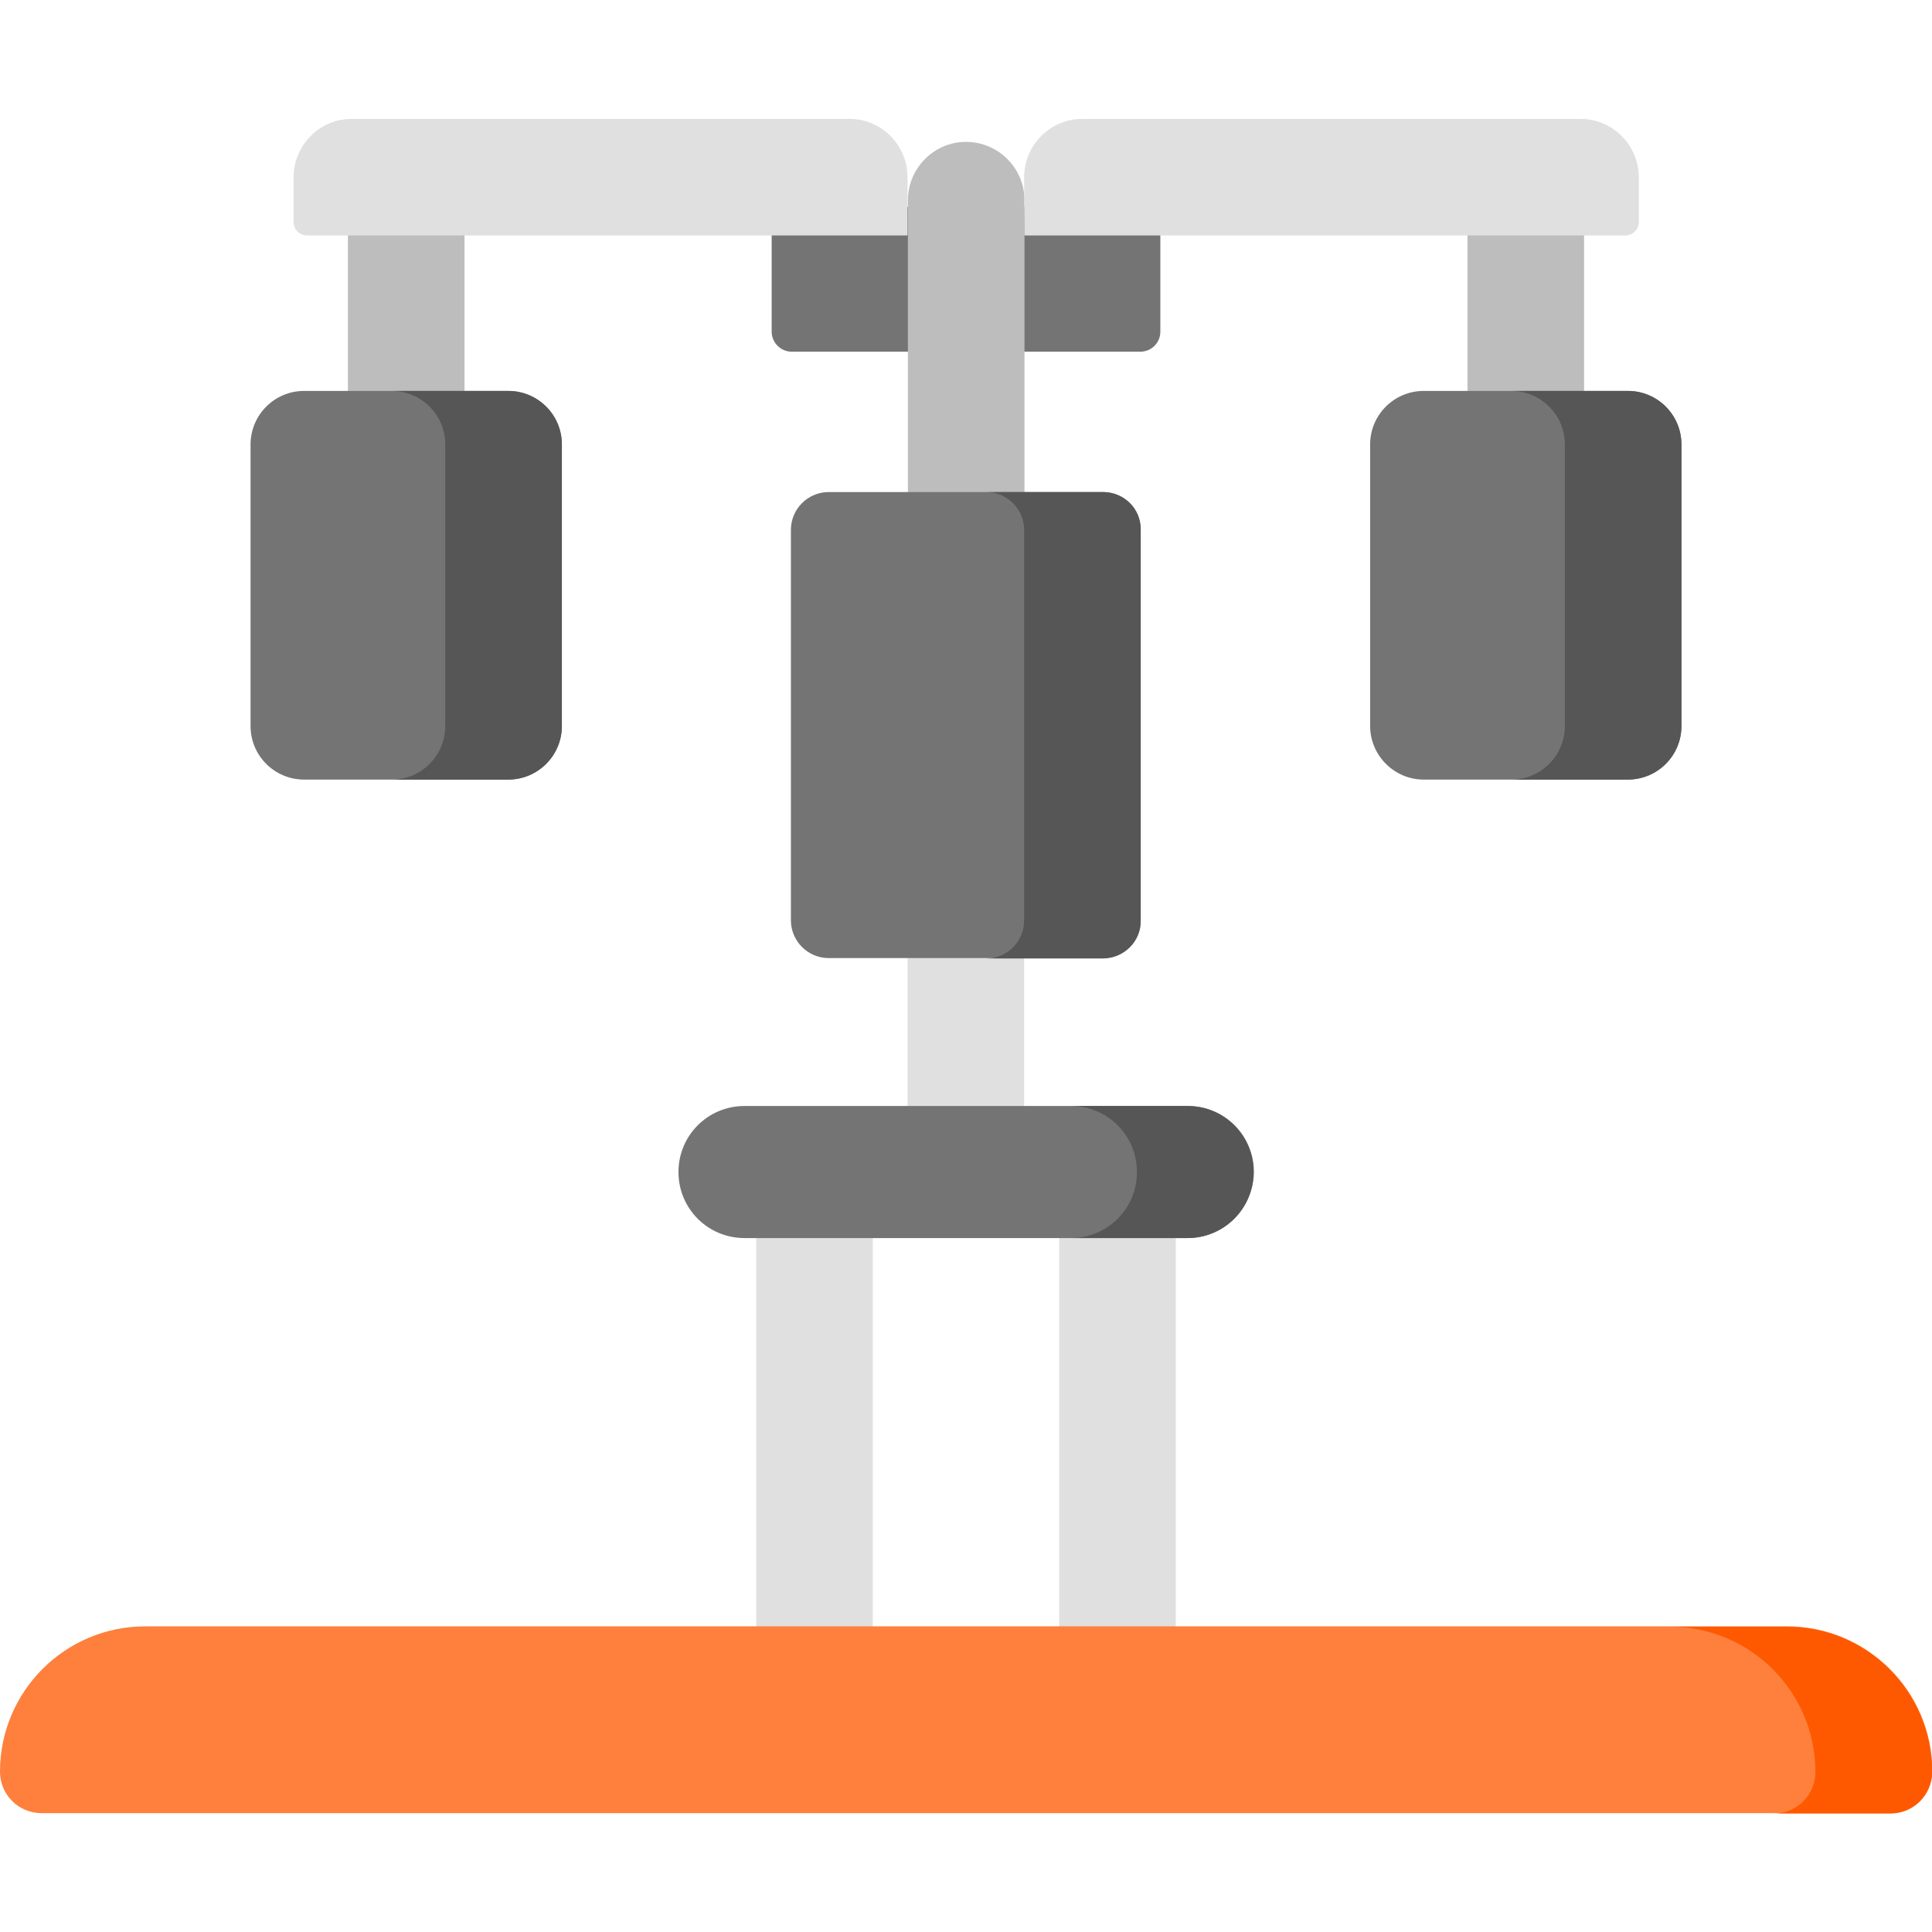 <?xml version="1.0" encoding="utf-8"?>
<!-- Generator: Adobe Illustrator 24.3.0, SVG Export Plug-In . SVG Version: 6.00 Build 0)  -->
<svg version="1.1" id="Layer_1" xmlns="http://www.w3.org/2000/svg" xmlns:xlink="http://www.w3.org/1999/xlink" x="0px" y="0px"
	 viewBox="0 0 512 512" style="enable-background:new 0 0 512 512;" xml:space="preserve">
<style type="text/css">
	.st0{fill:#BDBDBD;}
	.st1{fill:#747474;}
	.st2{fill:#E0E0E0;}
	.st3{fill:#565656;}
	.st4{fill:#FE803C;}
	.st5{fill:#FE5900;}
</style>
<g>
	<path class="st0" d="M92.2,54.8h30.9v56.3H92.2V54.8z"/>
	<path class="st0" d="M419.8,111.1h-30.9V54.8h30.9V111.1z"/>
	<path class="st1" d="M302.2,93.2h-92.4c-2.9,0-5.3-2.4-5.3-5.3V54.8h103v33.1C307.5,90.9,305.1,93.2,302.2,93.2z"/>
	<path class="st0" d="M271.5,150.9h-30.9V53.1c0-8.5,6.9-15.5,15.4-15.5h0c8.5,0,15.5,6.9,15.5,15.5V150.9z"/>
	<g>
		<path class="st2" d="M240.5,232.4h30.9v82.2h-30.9V232.4z"/>
		<g>
			<path class="st2" d="M200.4,310.6h30.9v138h-30.9V310.6z"/>
			<path class="st2" d="M280.7,310.6h30.9v138h-30.9V310.6z"/>
		</g>
		<path class="st2" d="M240.5,62.4H81.4c-2,0-3.6-1.6-3.6-3.6V47c0-8.5,6.9-15.5,15.4-15.5h131.9c8.5,0,15.4,6.9,15.4,15.5
			L240.5,62.4L240.5,62.4z"/>
		<path class="st2" d="M271.5,62.4h159.2c2,0,3.6-1.6,3.6-3.6V47c0-8.5-6.9-15.5-15.5-15.5H286.9c-8.5,0-15.5,6.9-15.5,15.5
			L271.5,62.4z"/>
	</g>
	<path class="st1" d="M134.7,206.6H80.6c-7.8,0-14.2-6.3-14.2-14.2v-74.6c0-7.8,6.3-14.2,14.2-14.2h54.1c7.8,0,14.2,6.3,14.2,14.2
		v74.6C148.9,200.2,142.5,206.6,134.7,206.6z"/>
	<path class="st3" d="M134.7,103.6h-30.9c7.8,0,14.2,6.3,14.2,14.2v74.6c0,7.8-6.3,14.2-14.2,14.2h30.9c7.8,0,14.2-6.3,14.2-14.2
		v-74.6C148.9,109.9,142.5,103.6,134.7,103.6z"/>
	<path class="st1" d="M377.3,206.6h54.1c7.8,0,14.2-6.3,14.2-14.2v-74.6c0-7.8-6.3-14.2-14.2-14.2h-54.1c-7.8,0-14.2,6.3-14.2,14.2
		v74.6C363.1,200.2,369.5,206.6,377.3,206.6z"/>
	<path class="st3" d="M431.4,103.6h-30.9c7.8,0,14.2,6.3,14.2,14.2v74.6c0,7.8-6.3,14.2-14.2,14.2h30.9c7.8,0,14.2-6.3,14.2-14.2
		v-74.6C445.6,109.9,439.2,103.6,431.4,103.6z"/>
	<path class="st1" d="M314.7,328.1H197.3c-9.7,0-17.5-7.8-17.5-17.5c0-9.7,7.8-17.5,17.5-17.5h117.5c9.7,0,17.5,7.8,17.5,17.5
		C332.2,320.2,324.4,328.1,314.7,328.1L314.7,328.1z"/>
	<path class="st3" d="M314.7,293.1h-30.9c9.7,0,17.5,7.8,17.5,17.5c0,9.7-7.8,17.5-17.5,17.5h30.9c9.7,0,17.5-7.8,17.5-17.5
		C332.2,300.9,324.4,293.1,314.7,293.1z"/>
	<path class="st4" d="M501,480.5H11c-6.1,0-11-4.9-11-11c0-21.2,17.2-38.5,38.5-38.5h435.1c21.2,0,38.5,17.2,38.5,38.5
		C512,475.6,507.1,480.5,501,480.5L501,480.5z"/>
	<path class="st5" d="M473.5,431.1h-30.9c21.2,0,38.5,17.2,38.5,38.5c0,6.1-4.9,11-11,11H501c6.1,0,11-4.9,11-11
		C512,448.3,494.8,431.1,473.5,431.1z"/>
	<path class="st1" d="M292.3,253.9h-72.7c-5.5,0-10-4.5-10-10V140.4c0-5.5,4.5-10,10-10h72.7c5.5,0,10,4.5,10,10v103.6
		C302.4,249.5,297.9,253.9,292.3,253.9L292.3,253.9z"/>
	<path class="st3" d="M292.3,130.4h-30.9c5.5,0,10,4.5,10,10v103.6c0,5.5-4.5,10-10,10h30.9c5.5,0,10-4.5,10-10V140.4
		C302.4,134.8,297.9,130.4,292.3,130.4z"/>
</g>
</svg>
